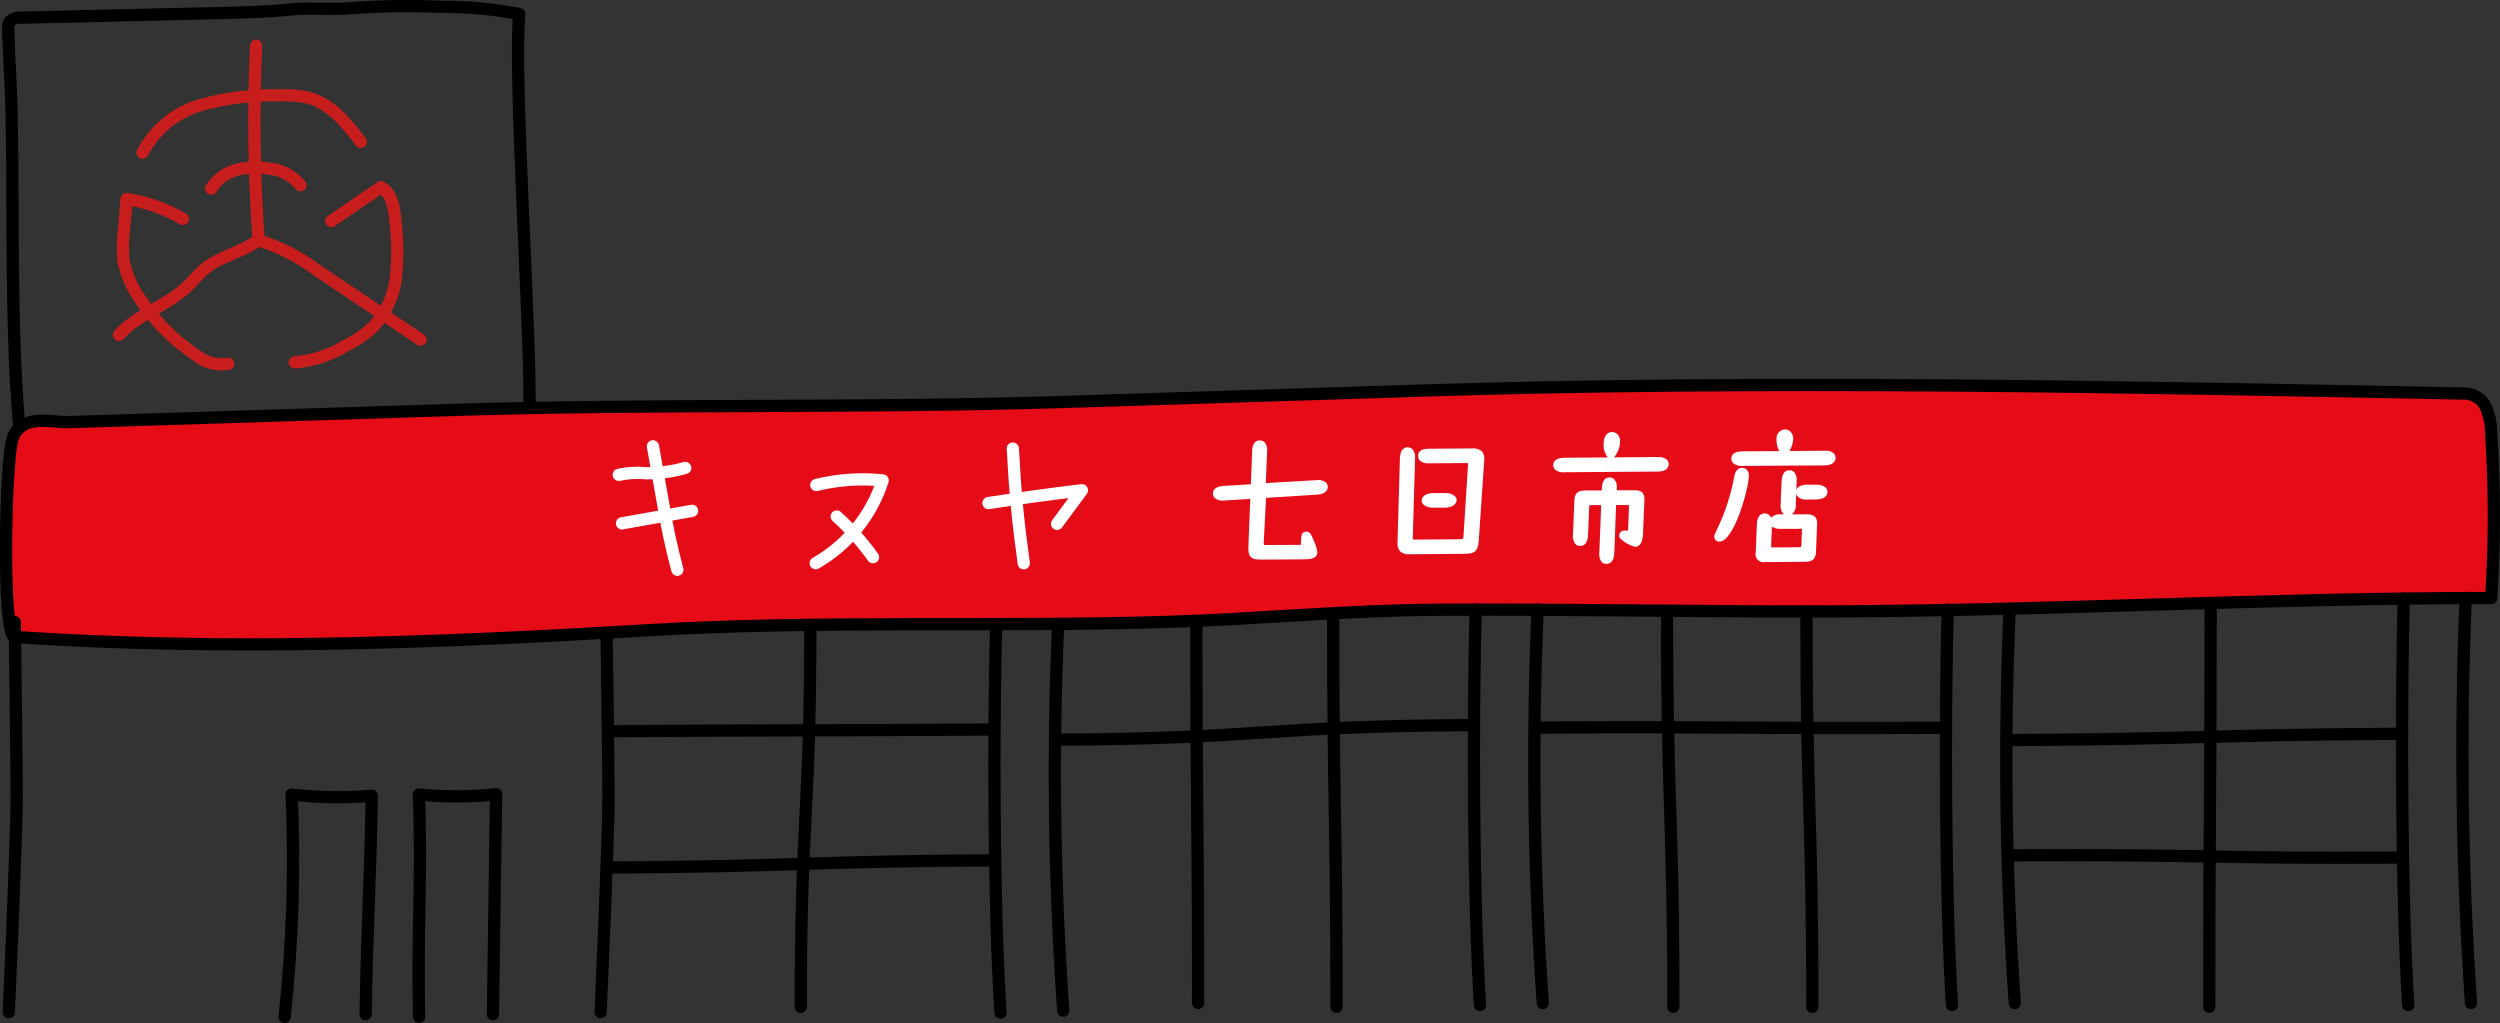 <?xml version="1.0" encoding="UTF-8"?><svg id="_レイヤー_2" xmlns="http://www.w3.org/2000/svg" viewBox="0 0 300 122.76"><rect x="0" y="0" width="300" height="122.76" fill="#333333" stroke="none"/><defs><style>.cls-1{stroke:#fff;}.cls-1,.cls-2,.cls-3{fill:none;}.cls-1,.cls-2,.cls-3,.cls-4{stroke-linecap:round;stroke-linejoin:round;stroke-width:1.47px;}.cls-2,.cls-4{stroke:#000;}.cls-5{fill:#fff;}.cls-3{stroke:#c81d1d;}.cls-4{fill:#e50b17;fill-rule:evenodd;}</style></defs><g id="_レイヤー_1-2"><g id="_グループ_4444"><path id="_パス_6105" class="cls-2" d="m2.31,51.2c-1.04-11.68-.7-25.58-.91-37.3-.06-3.47-.33-6.93-.42-10.4-.04-.31.02-.62.17-.89.39-.38.92-.56,1.46-.49l23.95-.56c2.8-.07,5.6-.14,8.38-.43,2.17-.23,5.01.06,7.18-.15,3.57-.26,7.15-.32,10.73-.16,3.18-.04,6.35.26,9.47.87-.76,6.81,1.43,38.9,1.21,47.44"/><path id="_パス_6106" class="cls-4" d="m170.09,46.88c42.1-1.34,86.05-.43,125.38.34,1.03-.06,2.02.4,2.63,1.24.57,1.11.86,2.35.84,3.6.43,6.56.43,13.14,0,19.7-26.82,0-53.39,1.55-80.09,1.61-15.46.04-30.92-.29-46.38-.2-10.82.06-21.64,1.13-32.45,1.46-20.9.64-41.77-.24-62.64,1.02-25.19,1.51-50.43,2.47-75.62.79-1.57-.11-1.12-21.82-.2-23.97,1.22-2.86,4.58-1.76,6.66-1.82l8.94-.28,37.01-1.17c24.51-.78,49.02-.19,73.53-.97l42.38-1.34Z"/><path id="_パス_6126" class="cls-2" d="m288.45,71.83c-.35,13.12-.3,35.66.54,48.77"/><path id="_パス_6127" class="cls-2" d="m295.88,71.76c-.68,16.2-.47,32.42.64,48.6"/><path id="_パス_6126-2" class="cls-2" d="m233.72,73.15c-.35,13.12-.31,34.34.52,47.45"/><path id="_パス_6127-2" class="cls-2" d="m241.15,73.15c-.68,15.74-.48,31.5.62,47.21"/><path id="_パス_6126-3" class="cls-2" d="m177.08,73.15c-.35,13.12-.31,34.34.52,47.45"/><path id="_パス_6127-3" class="cls-2" d="m184.51,73.15c-.68,15.74-.48,31.5.62,47.21"/><path id="_パス_6126-4" class="cls-2" d="m119.54,74.9c-.35,13.12-.31,33.5.52,46.61"/><path id="_パス_6127-4" class="cls-2" d="m126.98,74.87c-.69,15.47-.48,30.96.61,46.41"/><path id="_パス_12181" class="cls-2" d="m1.77,74.66s.23,16.44.23,21.19-.95,25.61-.95,25.61"/><path id="_パス_12182" class="cls-2" d="m72.79,75.92s.23,15.17.23,19.93-.95,25.61-.95,25.61"/><g id="_グループ_4426"><path id="_パス_12183" class="cls-2" d="m73.38,87.74c22.91-.14,22.91-.06,45.81-.2"/></g><g id="_グループ_4427"><path id="_パス_12184" class="cls-2" d="m73.38,104.1c22.91-.14,22.9-.73,45.81-.86"/></g><g id="_グループ_4428"><path id="_パス_12185" class="cls-2" d="m97.24,75c0,22.91-1.15,22.91-1.15,45.82"/></g><g id="_グループ_4429"><path id="_パス_12186" class="cls-2" d="m241.36,88.81c23.44-.14,23.44-.62,46.89-.76"/></g><g id="_グループ_4430"><path id="_パス_12187" class="cls-2" d="m241.35,102.64c23.45-.14,23.45.41,46.89.27"/></g><g id="_グループ_4431"><path id="_パス_12188" class="cls-2" d="m265.28,72.38c0,24.22-.17,24.22-.17,48.44"/></g><g id="_グループ_4432"><path id="_パス_12189" class="cls-2" d="m127.01,88.76c24.77-.14,24.76-1.61,49.53-1.75"/></g><g id="_グループ_4433"><path id="_パス_12190" class="cls-2" d="m143.56,74.52c0,22.92.21,22.92.21,45.84"/></g><g id="_グループ_4434"><path id="_パス_12191" class="cls-2" d="m159.98,73.77c0,23.52.4,23.52.4,47.05"/></g><g id="_グループ_4435"><path id="_パス_12192" class="cls-2" d="m184.54,87.31c24.24-.14,24.24.15,48.48.02"/></g><g id="_グループ_4436"><path id="_パス_12193" class="cls-2" d="m200.04,73.36c0,23.73.76,23.73.76,47.46"/></g><g id="_グループ_4437"><path id="_パス_12194" class="cls-2" d="m216.77,73.36c0,23.73.71,23.73.71,47.46"/></g><path id="_パス_12195" class="cls-2" d="m34.15,122.03c.96-8.86,1.24-17.78.84-26.69,3.19.38,6.42.43,9.62.15-.13,9.4-.61,16.83-.73,26.22"/><path id="_パス_12196" class="cls-2" d="m50.29,122.01c-.24-10.24.37-16.96-.03-26.67,3.08.31,6.19.3,9.27-.03-.13,9.4-.25,17.01-.38,26.41"/><g id="_グループ_4438"><path id="_パス_6145" class="cls-3" d="m30.73,5.48c-.35,7.79-.25,15.59.3,23.36,2.56.8,4.96,2.04,7.11,3.66l12.33,8.26"/><path id="_パス_6146" class="cls-3" d="m30.98,28.82c-1.91,1.47-4.5,1.88-6.37,3.41-.79.65-1.42,1.47-2.15,2.17-2.42,2.31-5.94,3.29-8.18,5.78"/><path id="_パス_6147" class="cls-3" d="m17.11,18.33c1.46-2.82,4.02-4.9,7.07-5.75,3.03-.83,6.17-1.22,9.31-1.13,1.2-.07,2.41.02,3.58.29,2.69.74,4.55,3.08,6.23,5.29"/><path id="_パス_6148" class="cls-3" d="m25.35,22.63c.68-1.1,1.76-1.9,3.01-2.24,1.25-.33,2.55-.38,3.82-.16,1.51.1,2.91.82,3.87,2"/><path id="_パス_6149" class="cls-3" d="m39.75,26.53l5.96-4.07c1.31.72,1.59,2.43,1.72,3.9.29,2.27.32,4.56.09,6.84-.24,2.3-1.23,4.45-2.83,6.12-.94.85-2,1.57-3.13,2.13-1.88,1.15-4,1.85-6.19,2.04"/><path id="_パス_6150" class="cls-3" d="m21.95,26.27c-2.08-1.21-4.37-2.03-6.75-2.39l-.34,3.83c-.15,1.19-.16,2.39-.03,3.59.31,1.59.95,3.1,1.88,4.43,1.77,2.72,4.08,5.06,6.78,6.86,1.08.91,2.51,1.3,3.9,1.06"/></g><g id="_グループ_4442"><g id="_グループ_4439"><path id="_パス_6158" class="cls-1" d="m74.25,56.98c1.08-.23,2.18-.3,3.28-.19,1.59.01,3.17-.2,4.7-.64"/><path id="_パス_6159" class="cls-1" d="m74.64,62.8l8.41-1.5"/><path id="_パス_6160" class="cls-1" d="m78.35,53.56l1.2,6.73c.44,2.72,1.02,5.42,1.73,8.08"/></g><g id="_グループ_4440"><path id="_パス_6161" class="cls-1" d="m97.96,58.2c2.6-.64,5.3-.83,7.96-.55-1.34,4.21-4.21,7.75-8.03,9.93"/><path id="_パス_6162" class="cls-1" d="m100.41,61.98c1.62,1.47,3.08,3.1,4.35,4.88"/></g><g id="_グループ_4441"><path id="_パス_6163" class="cls-1" d="m118.62,60.37c3.73-.58,7.47-1.09,11.21-1.54l-2.98,4.03"/><path id="_パス_6164" class="cls-1" d="m121.54,53.83c.27,5.16.6,8.63,1.31,13.76"/></g></g><g id="_グループ_4443"><path id="_パス_12197" class="cls-5" d="m157.93,57.62l-6.03.35.15-3.76c.06-.4-.04-.8-.27-1.12-.16-.16-.37-.24-.59-.24h-.01c-.88,0-.91.98-.93,1.34l-.14,3.91s-.09.02-.14.02l-3.15.19c-.82.06-1.25.36-1.27.89,0,.21.07.42.23.57.33.26.74.36,1.15.29l3.01-.19h.09l-.22,5.59c-.02.6-.02,1.05.28,1.36s.66.33,1.36.33h.37l4.59-.03c.7,0,1.65-.01,1.68-.87-.09-.5-.25-.98-.46-1.44-.32-.74-.43-1.01-.88-1.01-.58,0-.6.52-.62,1l-.02.52v.06h-.21l-3.76.02h-.06c-.31,0-.41-.03-.41-.01-.02-.1-.03-.21-.02-.31l.28-5.34,6.1-.38c1.14-.06,1.29-.64,1.3-.89.01-.22-.07-.43-.22-.58-.33-.25-.74-.34-1.15-.27Z"/><path id="_パス_12198" class="cls-5" d="m176.54,53.81l-5.08.04c-.31,0-1.26,0-1.29.84-.01.21.06.42.21.58.28.24.65.36,1.02.33h.03l4.3-.03h.03c.28,0,.39.02.4,0,0,.08,0,.16,0,.24l-.54,8.49c-.02.36-.03.4-.46.41l-5.31.04h-.02c-.1,0-.2,0-.29-.02-.01-.11-.02-.23,0-.34l.27-9.43c.05-.37-.06-.75-.31-1.04-.15-.16-.36-.25-.57-.25-.33,0-.89.17-.94,1.27l-.29,10.16c-.05.39.07.78.33,1.08.3.25.69.37,1.09.33h.12l6.43-.05c1.13,0,1.68-.16,1.78-1.54l.66-9.68c.06-.38-.04-.77-.27-1.08-.36-.28-.82-.41-1.27-.34Z"/><path id="_パス_12199" class="cls-5" d="m171.92,60.92h1.52c.53-.01,1.33-.25,1.35-.87,0-.19-.07-.38-.2-.51-.31-.26-.71-.4-1.12-.37h-1.52c-.63,0-1.32.28-1.35.87,0,.19.07.37.2.5.31.26.71.4,1.11.38h0Z"/><path id="_パス_12200" class="cls-5" d="m198.92,54.84l-5.24.04c.45-.52.7-1.17.73-1.85.03-.33-.08-.66-.3-.91-.17-.18-.41-.28-.65-.28h0c-.29,0-.99.14-1.03,1.4-.04.57.12,1.13.46,1.59.02.02.04.04.07.06l-5.24.04c-1.13.01-1.32.55-1.34.86,0,.2.07.4.21.55.29.25.67.37,1.05.33h.05l11.22-.08c1.17,0,1.32-.6,1.33-.86.01-.21-.06-.42-.21-.57-.31-.24-.7-.35-1.09-.31Z"/><path id="_パス_12201" class="cls-5" d="m196.09,58.83h-1.95s-.01.01-.01.01c-.04,0-.08,0-.11,0,0-.1,0-.19,0-.29.04-.36-.06-.73-.28-1.01-.15-.16-.37-.25-.59-.25h0c-.87,0-.91,1.02-.93,1.36v.18c-.07.02-.14.03-.2.03h-1.86c-.85.01-1.21.37-1.24,1.23l-.16,4.07c-.06.4.04.8.28,1.12.15.16.37.24.58.24h0c.41,0,.9-.24.95-1.34l.12-3.1c0-.1.02-.39.03-.43.15-.04.31-.05.46-.04h.86c.08,0,.14.02.1.08l-.22,5.59c-.06.4.03.82.27,1.15.15.16.36.24.58.24h0c.59,0,.91-.46.95-1.36l.21-5.69c.05-.02.1-.03.16-.02h.96s.03,0,.03,0c.27,0,.38.03.39,0,.01.14.01.28,0,.42l-.1,2.61v.04h-.37c-.33-.05-.64.18-.69.52,0,.02,0,.05,0,.07,0,.16.07.31.18.42.49.45,1.09.78,1.74.94.54,0,.9-.56.93-1.5l.17-4.13c.04-.31-.05-.63-.24-.87-.27-.23-.63-.33-.98-.28Z"/><path id="_パス_12202" class="cls-5" d="m220.06,54.4c-.31-.25-.71-.37-1.11-.31l-4.21.03c.26-.43.41-.92.44-1.42.03-.32-.08-.64-.3-.88-.18-.19-.42-.29-.68-.29h0c-.59.02-1.05.52-1.02,1.12,0,.01,0,.03,0,.04-.02.5.1,1,.33,1.44l-4.41.03c-1.09.01-1.32.46-1.34.84-.01.21.07.42.21.57.29.25.67.37,1.05.34h.05l9.85-.06c1.18-.01,1.34-.61,1.35-.86.01-.21-.06-.42-.21-.57Z"/><path id="_パス_12203" class="cls-5" d="m209.04,56.14h0c-.74,0-.89.82-.96,1.2-.38,1.99-.99,3.93-1.84,5.77-.52,1.06-.52,1.15-.53,1.25-.01.17.05.34.16.46.11.12.27.18.44.18,1.79-.01,3.49-6.27,3.55-7.8.04-.3-.05-.6-.24-.83-.15-.15-.36-.24-.57-.23Z"/><path id="_パス_12204" class="cls-5" d="m217.98,58.16h-1.11c-.89.02-1.21.33-1.31.65l.04-.99c.06-.41-.04-.82-.28-1.15-.15-.16-.36-.24-.58-.24h0c-.89,0-.93,1.02-.95,1.36l-.11,2.69c-.06.4.04.81.28,1.14.04.04.08.07.12.1h-.47c-.4-.04-.8.11-1.08.41-.04-.11-.1-.2-.18-.28-.15-.15-.35-.24-.57-.24-.2-.03-.9.07-.95,1.21l-.14,3.46c-.13.51.18,1.03.69,1.16.14.03.28.04.42.01h.05l4.65-.03c1.28,0,1.4-.57,1.43-1.36l.12-3.11c.05-.33-.03-.67-.24-.93-.33-.25-.75-.36-1.16-.3h-1.61c.33-.3.5-.75.46-1.2l.05-1.28c.03.14.1.27.2.37.3.27.7.39,1.1.33h1.1c1.22-.02,1.34-.69,1.35-.88,0-.2-.06-.4-.2-.55-.31-.26-.71-.37-1.11-.33Zm-5.44,7.19l.09-2.16c.28.19.61.29.94.27h2.32s.04-.01.04-.01c.2,0,.28.02.3,0,0,.1,0,.2,0,.3l-.06,1.54c0,.11-.01.22-.05.33-.14.05-.29.06-.43.05l-2.69.02h-.05c-.3,0-.4-.02-.39.01-.02-.11-.03-.23-.01-.35Z"/></g></g></g></svg>